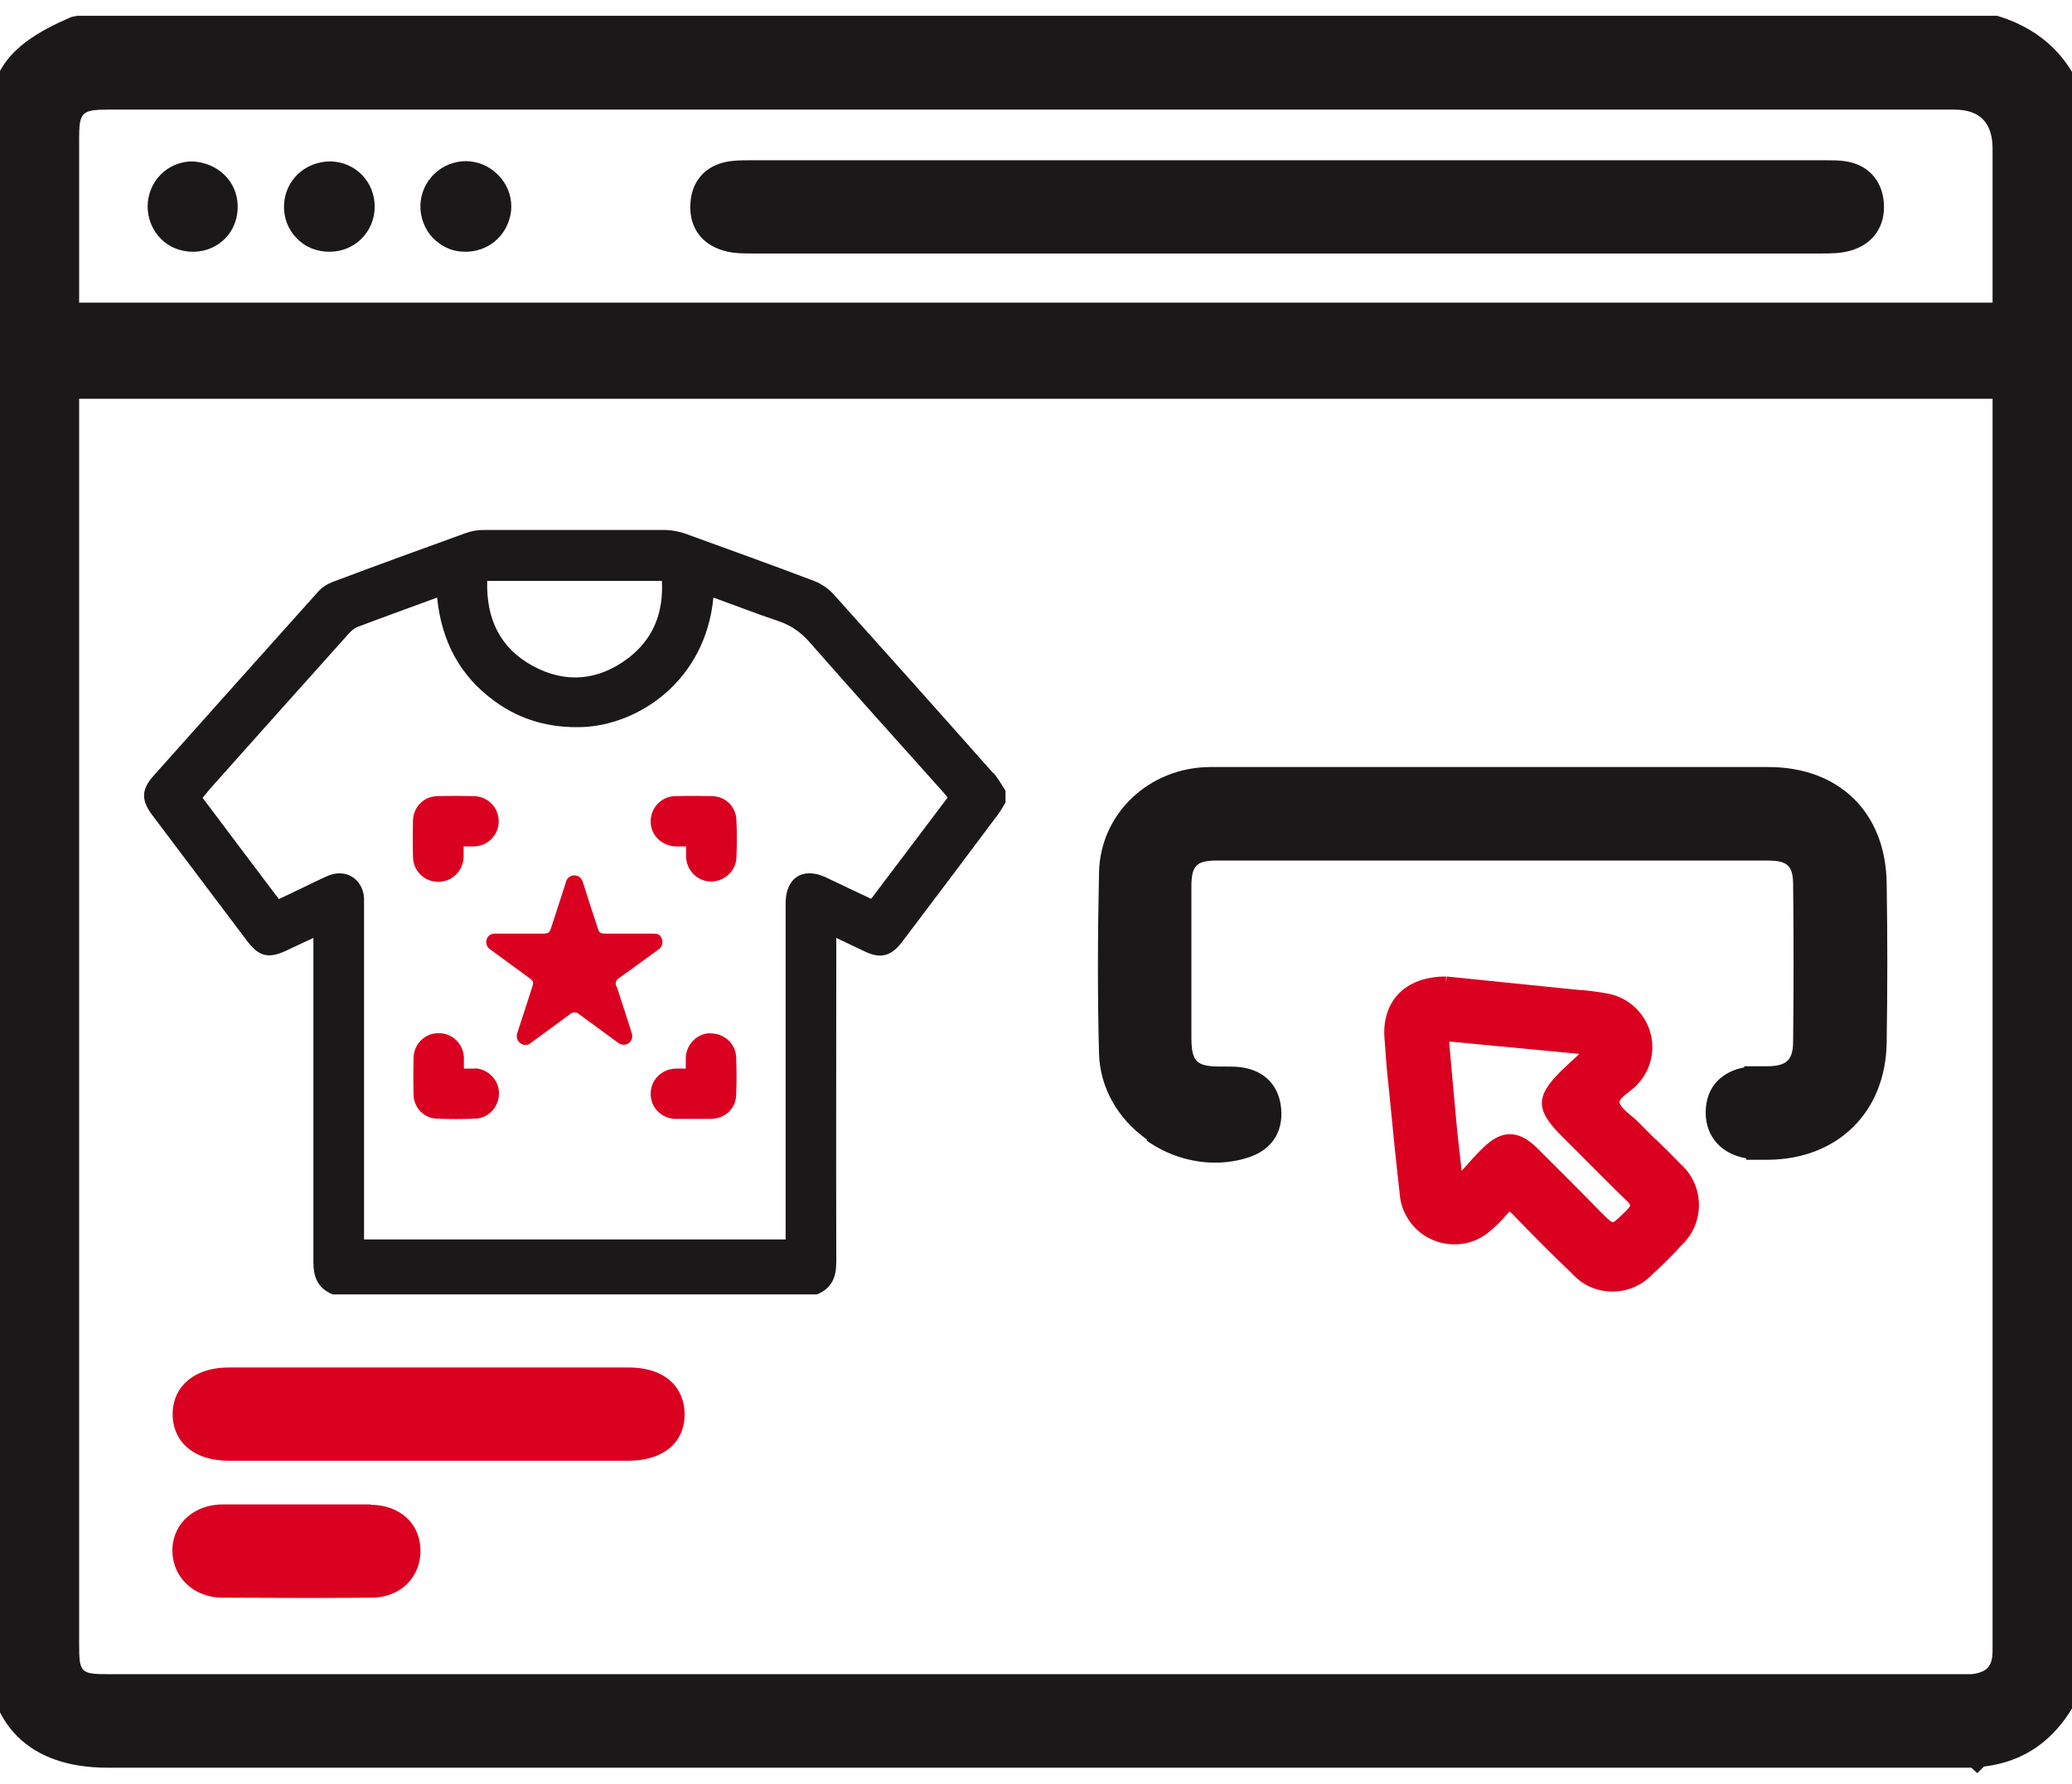 <?xml version="1.0" encoding="UTF-8"?><svg id="Layer_1" xmlns="http://www.w3.org/2000/svg" width="72" height="62" viewBox="0 0 72 62"><defs><style>.cls-1{fill:#da0020;}.cls-2{fill:#1a1818;}</style></defs><path class="cls-2" d="m72.48,3.57c-.48-1.51-1.49-2.52-3.01-3l-.07-.02H2.68l-.2.04C.14,1.6-.5,2.57-.5,5.13c0,17.36,0,34.72.01,52.08,0,2.73,1.5,4.23,4.23,4.23h64.54c.08,0,.15,0,.22,0l.21.19.23-.23c1.63-.2,2.79-1.16,3.52-2.94l.04-.09V3.73l-.02-.15ZM2.75,10.52v-5.71c0-.9.09-1,.99-1h64.17q1.33,0,1.33,1.36v5.35H2.75Zm66.49,3.35v43.49c0,.55-.18.76-.73.83H3.81c-1.02,0-1.06-.04-1.06-1.07V13.86h66.49Z"/><path class="cls-2" d="m39.84,39.64c.72.51,1.56.77,2.39.77.39,0,.78-.06,1.15-.18.8-.26,1.21-.87,1.14-1.69-.07-.82-.59-1.35-1.43-1.45-.17-.02-.35-.02-.52-.02h-.16c-.83,0-1-.17-1.01-.97,0-1.76,0-3.51,0-5.27,0-.75.17-.92.9-.92,6.38,0,12.75,0,19.12,0,.7,0,.89.18.89.86.02,1.8.02,3.6,0,5.4,0,.67-.21.88-.89.89h-.04s0,0,0,0h-.11s-.06,0-.09,0c-.09,0-.19,0-.27,0h-.3v.04c-.38.07-.69.23-.92.46-.28.28-.42.67-.42,1.12.01.84.55,1.43,1.41,1.58v.05s.5,0,.5,0c.06,0,.12,0,.2,0h.08c2.41-.03,4.06-1.66,4.1-4.06.03-1.85.03-3.72,0-5.57-.04-2.44-1.65-4.02-4.11-4.02-2.2,0-4.4,0-6.59,0h-2.97s-2.96,0-2.96,0c-2.29,0-4.59,0-6.88,0-2.12.01-3.82,1.62-3.86,3.67-.05,2.32-.05,4.38,0,6.28.03,1.18.64,2.27,1.67,3Z"/><path class="cls-1" d="m21.86,47.53c-4.64,0-9.27,0-13.91,0-.65,0-1.18.19-1.53.55-.29.29-.43.68-.42,1.11.02.96.78,1.58,1.93,1.58,1.05,0,2.11,0,3.16,0,.63,0,1.26,0,1.9,0h8.85c.66,0,1.19-.19,1.54-.54.28-.29.42-.67.41-1.11-.03-.98-.76-1.59-1.93-1.59Z"/><path class="cls-1" d="m12.88,52.29c-.59,0-1.17,0-1.76,0h-.78s-.72,0-.72,0c-.63,0-1.26,0-1.89,0-.53,0-1,.2-1.32.53-.28.29-.43.69-.42,1.11.02.9.75,1.59,1.71,1.6.88,0,1.76.01,2.64.01s1.71,0,2.57-.01c.51,0,.96-.19,1.27-.51.29-.31.45-.73.43-1.18-.03-.91-.73-1.53-1.73-1.54Z"/><path class="cls-2" d="m64.1,5.6c-.23-.03-.47-.03-.71-.03h-.13s-13.91,0-13.91,0h-23.05s-.15,0-.15,0c-.22,0-.45,0-.67.02-.89.08-1.45.64-1.49,1.5-.05.85.44,1.48,1.31,1.66.28.06.56.06.8.06,5.93,0,11.85,0,17.78,0,6.49,0,12.97,0,19.46,0,.26,0,.63,0,.97-.1.79-.23,1.22-.86,1.15-1.69-.07-.78-.58-1.32-1.37-1.42Z"/><path class="cls-2" d="m16.36,5.61c-.86-.09-1.63.52-1.74,1.37-.05.41.06.82.31,1.16.26.33.63.55,1.04.6.07,0,.14.01.21.01.37,0,.71-.12.99-.34.33-.26.54-.65.59-1.08.04-.41-.08-.81-.35-1.14-.27-.33-.66-.54-1.07-.58Z"/><path class="cls-2" d="m11.49,5.61c-.88,0-1.58.64-1.62,1.51-.02.44.14.86.44,1.16.29.31.7.47,1.14.47h0c.87,0,1.56-.68,1.57-1.55.01-.87-.66-1.57-1.53-1.59Z"/><path class="cls-2" d="m6.69,5.61c-.87,0-1.55.69-1.56,1.56,0,.44.17.84.47,1.14.29.29.69.44,1.1.44.02,0,.04,0,.06,0,.87-.03,1.52-.72,1.5-1.6-.02-.87-.71-1.5-1.58-1.54Z"/><path class="cls-1" d="m57.54,39.61c-.2-.2-.41-.4-.61-.61-.08-.08-.17-.16-.26-.23-.17-.14-.36-.31-.39-.44-.02-.09.07-.18.3-.36.11-.09.23-.18.31-.27.25-.26.42-.58.49-.93.1-.49,0-1-.28-1.42-.28-.42-.71-.71-1.2-.81-.37-.07-.75-.12-1.11-.14l-4.52-.46-.02.24v-.24c-.69,0-1.27.2-1.66.61-.36.38-.53.92-.48,1.54l.02.26c.03.43.06.86.11,1.28l.08.8c.1,1.06.21,2.12.33,3.18.05.38.22.73.48,1.02.7.77,1.91.83,2.67.14.2-.17.39-.36.56-.56.06-.07.09-.09.09-.1.01,0,.05.02.13.11.67.7,1.36,1.39,2.04,2.04.04.04.07.08.11.11.35.34.81.52,1.3.52h.05c.5-.01.97-.22,1.31-.57.37-.34.74-.7,1.07-1.07l.08-.08c.71-.78.65-1.99-.12-2.69-.29-.3-.58-.59-.88-.88Zm-2.69-2.95c-.21.19-.41.38-.61.57-.89.88-.88,1.35.02,2.25l.59.59c.56.56,1.11,1.12,1.68,1.67.12.11.12.16.12.16,0,0,0,.04-.16.2-.19.18-.38.38-.45.38-.07,0-.27-.21-.47-.41l-.6-.61c-.52-.52-1.03-1.04-1.55-1.55-.33-.33-.64-.49-.95-.49s-.62.16-.95.49c-.24.23-.46.48-.68.73l-.05.05-.04-.36c-.05-.47-.11-.94-.15-1.41-.05-.55-.1-1.1-.15-1.65l-.09-1.01s0-.04,0-.06l4.51.43-.02.02Zm.44-.07h0s0,0,0,0h0s0,0,0,0Z"/><path class="cls-2" d="m34.51,26.87c-1.84-2.08-3.69-4.15-5.54-6.21-.17-.19-.41-.36-.66-.46-1.5-.57-3.01-1.11-4.52-1.66-.21-.07-.43-.11-.65-.12-2.11,0-4.23,0-6.34,0-.21,0-.43.04-.62.11-1.55.56-3.09,1.12-4.63,1.7-.18.07-.37.19-.5.34-1.91,2.13-3.82,4.27-5.72,6.4-.42.47-.43.84-.04,1.36,1.1,1.46,2.2,2.92,3.3,4.38.41.54.74.62,1.36.33.3-.14.59-.28.94-.44v.39c0,4.74,0,6.13,0,10.87,0,.54.16.92.67,1.13h16.83c.51-.21.67-.59.67-1.13-.01-4.74,0-6.13,0-10.87v-.39c.36.17.67.32.99.47.54.26.91.17,1.28-.31,1.13-1.49,2.25-2.98,3.37-4.48.09-.12.16-.26.24-.39v-.41c-.14-.21-.26-.43-.42-.62Zm-11.51-6.68c.06,1.11-.3,2.03-1.19,2.7-1.03.77-2.16.87-3.29.26-1.14-.62-1.63-1.64-1.59-2.96h6.07Zm7.27,11.05c-.53-.25-1.04-.49-1.56-.74-.8-.38-1.41,0-1.41.89,0,3.77,0,7.54,0,11.31v.38h-14.65v-.39c0-3.72,0-7.44,0-11.16,0-.11,0-.21,0-.32-.05-.68-.65-1.04-1.28-.76-.28.13-.56.26-.84.4-.27.13-.54.26-.84.4-.88-1.17-1.76-2.33-2.65-3.52.08-.09.15-.18.22-.27,1.62-1.82,3.24-3.63,4.87-5.45.08-.08.17-.17.27-.21.92-.35,1.84-.68,2.79-1.03.15,1.51.79,2.73,2.01,3.61.91.66,1.93.93,3.05.89,1.94-.08,4.26-1.6,4.54-4.5.75.27,1.49.56,2.24.81.45.15.8.39,1.11.75,1.51,1.72,3.04,3.42,4.57,5.13.07.08.14.16.22.26-.89,1.18-1.77,2.34-2.65,3.51Z"/><path class="cls-1" d="m24.73,27.67c-.43-.01-.86-.01-1.28,0-.48.02-.84.41-.84.88,0,.47.37.84.85.87.11,0,.23,0,.38,0,0,.15,0,.26,0,.36.02.48.39.85.86.86.46,0,.87-.35.89-.83.02-.44.02-.88,0-1.31-.02-.47-.38-.82-.85-.83Z"/><path class="cls-1" d="m24.68,35.91c-.45.01-.82.37-.85.84,0,.12,0,.23,0,.39-.14,0-.25,0-.35,0-.5.02-.87.4-.87.88,0,.48.38.86.87.87.41,0,.82,0,1.23,0,.48-.01.85-.35.87-.81.02-.45.02-.9,0-1.34-.02-.48-.43-.83-.89-.82Z"/><path class="cls-1" d="m15.22,30.65c.48,0,.87-.36.89-.86,0-.11,0-.23,0-.37.14,0,.26,0,.37,0,.48-.02.85-.4.85-.87,0-.48-.37-.87-.87-.88-.42-.01-.84-.01-1.26,0-.48.01-.84.38-.85.86-.01.42-.01.84,0,1.26.01.48.39.85.86.86Z"/><path class="cls-1" d="m16.52,37.14c-.12,0-.25,0-.4,0,0-.16,0-.28,0-.4-.03-.48-.42-.84-.89-.83-.47,0-.85.38-.86.86-.01.43-.01.86,0,1.28.01.44.35.81.79.83.46.02.92.02,1.37,0,.46-.02.81-.42.81-.88,0-.45-.36-.83-.82-.87Z"/><path class="cls-1" d="m21.42,34.29c-.05-.1-.02-.22.07-.28.46-.33.92-.66,1.38-1,.12-.07.17-.21.14-.34-.05-.17-.12-.22-.31-.22-.54,0-1.08,0-1.63,0-.22,0-.25-.02-.31-.23-.17-.51-.34-1.03-.5-1.54-.02-.09-.07-.16-.14-.21-.03-.02-.07-.03-.11-.04-.17-.03-.33.09-.35.25-.17.51-.33,1.03-.5,1.54-.07.21-.1.23-.31.23h-.81s-.81,0-.81,0c-.18,0-.27.06-.32.2-.04.14.01.28.14.36.45.33.89.65,1.34.98.15.11.16.15.1.33-.17.52-.34,1.05-.51,1.57-.06.14,0,.31.12.38.1.07.24.07.33-.01.47-.34.93-.68,1.39-1.02.08-.07.21-.07.29,0,.46.34.93.68,1.39,1.02.06.04.14.06.21.05.03,0,.05-.01.08-.02.15-.06.22-.24.16-.39-.17-.54-.34-1.07-.52-1.61Z"/></svg>
